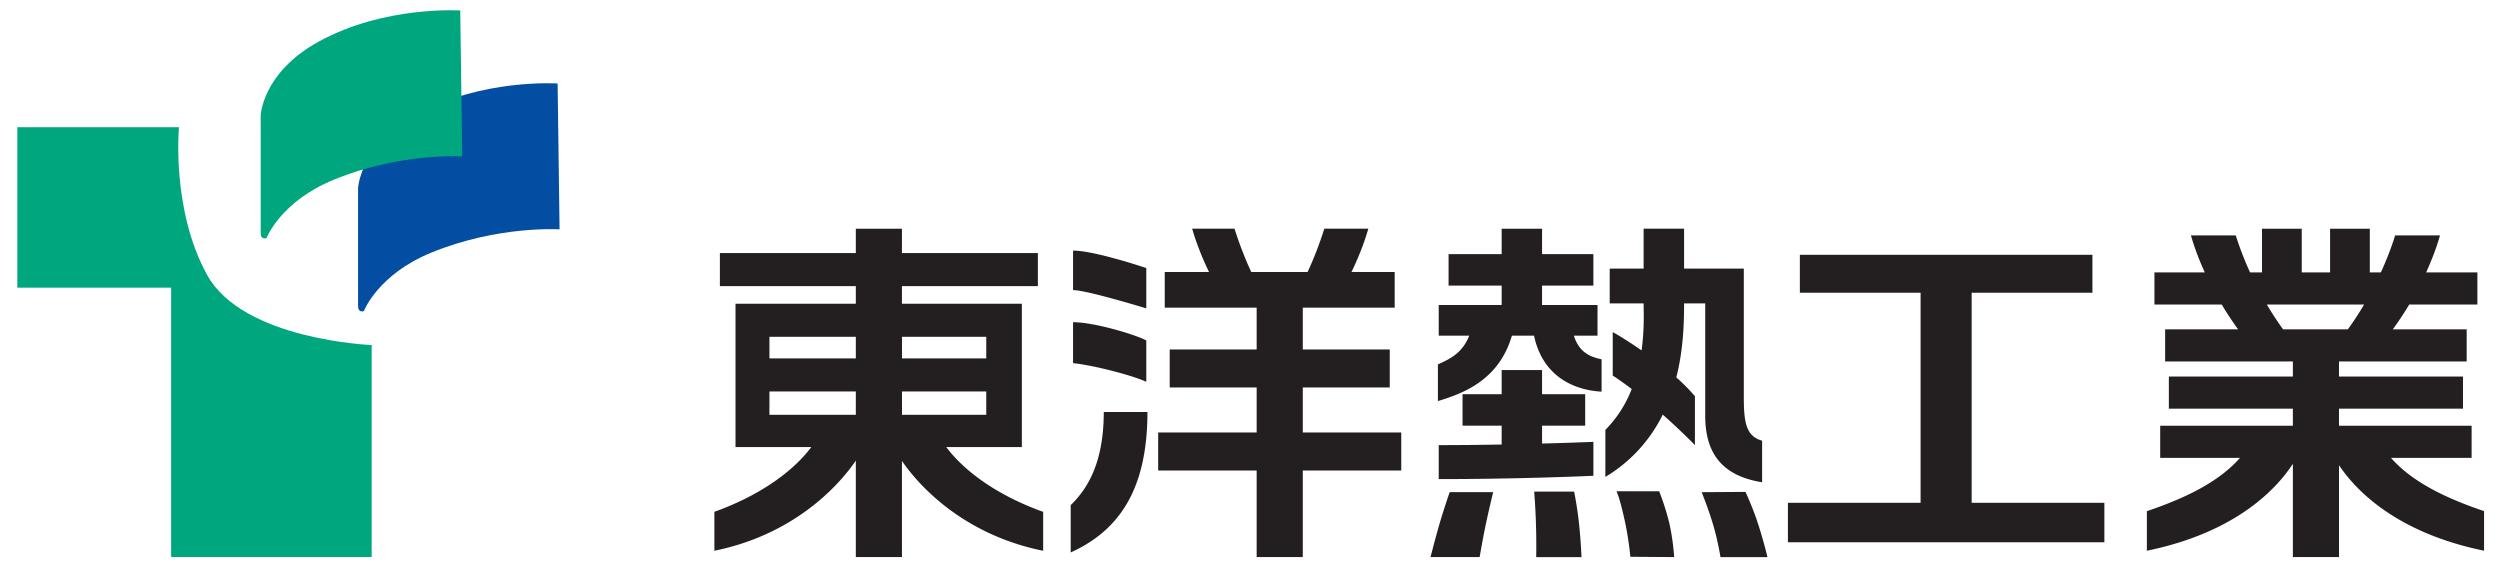<svg xmlns="http://www.w3.org/2000/svg" width="128" height="29" fill="none"><path fill="#034EA2" d="M18.332 15.651v-6s.075-2.194 2.966-3.783c3.37-1.858 7.252-1.593 7.252-1.593l.1 7.469s-3.16-.21-6.581 1.196c-2.72 1.113-3.439 2.986-3.439 2.986s-.298.126-.298-.273v-.002Z"/><path fill="#00A77E" d="M13.347 11.916v-6s.075-2.194 2.966-3.783C19.683.275 23.565.538 23.565.538l.1 7.47s-3.16-.21-6.58 1.195c-2.72 1.114-3.44 2.987-3.44 2.987s-.3.125-.3-.274h.002Z"/><path fill="#00A77E" d="M9.161 6.514H.887v8.216h7.875V28.52H19.03V17.666s-6.579-.25-8.423-3.585c-1.844-3.335-1.444-7.568-1.444-7.568l-.002.001Z"/><path fill="#231F20" d="M48.448 22.89h3.87v-7.34H46.18v-.9h6.959v-1.694h-6.96V11.71h-2.361v1.246h-6.96v1.694h6.96v.9h-6.16v7.34h3.881c-1.07 1.42-2.904 2.58-4.963 3.314v1.994c4.02-.81 6.326-3.266 7.242-4.615v4.94h2.362V23.6c.924 1.353 3.227 3.792 7.23 4.6v-1.994c-2.06-.734-3.891-1.896-4.962-3.315v-.002Zm2.048-1.653h-4.314v-1.193h4.314v1.193Zm0-3.992v1.105h-4.314v-1.105h4.314Zm-11.1 0h4.422v1.105h-4.423v-1.105Zm0 2.799h4.422v1.193h-4.423v-1.193ZM122.416 23.444h4.131v-1.646h-6.791v-.874h6.35v-1.645h-6.35v-.773h6.538v-1.645h-3.782c.133-.18.457-.629.839-1.268h3.491v-1.645h-2.624c.265-.58.515-1.22.71-1.895h-2.296c-.214.685-.469 1.321-.732 1.895h-.566V11.71H119.3v2.238h-1.451V11.71h-2.034v2.238h-.611a16.303 16.303 0 0 1-.733-1.895h-2.295c.193.675.443 1.314.71 1.895h-2.579v1.645h3.446c.382.641.706 1.09.839 1.268h-3.737v1.645h6.54v.773h-6.35v1.645h6.35v.874h-6.793v1.646h4.084c-1.085 1.237-2.812 2.068-4.766 2.727v2.027c4.7-.964 6.723-3.294 7.475-4.453v4.777h2.362v-4.705c.787 1.18 2.821 3.436 7.427 4.379v-2.027c-1.954-.659-3.681-1.49-4.766-2.727l-.002.002Zm-6.352-7.851h4.976a15.096 15.096 0 0 1-.829 1.268h-3.318a15.423 15.423 0 0 1-.829-1.268ZM71.744 22.142h-5.041v-2.303h4.452v-1.948h-4.452v-2.14h4.705v-1.823h-2.213c.323-.664.632-1.417.864-2.22h-2.254a18.569 18.569 0 0 1-.856 2.22h-2.884c-.304-.655-.6-1.404-.857-2.22h-2.17c.232.803.543 1.554.864 2.22h-2.267v1.823h4.706v2.14h-4.452v1.948h4.452v2.303h-5.042v1.948h5.042v4.433h2.362V24.09h5.041v-1.948ZM58.69 13.724s-2.649-.894-3.75-.894v2.023c.697 0 3.75.936 3.75.936v-2.065ZM58.69 17.433c-.526-.291-2.649-.936-3.75-.936v2.095c1.077.115 3.041.627 3.75.957v-2.116ZM54.82 25.86v2.425c2.423-1.098 3.929-3.153 3.929-7.192h-2.236c0 2.647-.867 3.968-1.693 4.77v-.002ZM100.949 25.742V14.987h6.183v-1.94H92.153v1.94h6.181v10.755h-6.793v2.023h16.203v-2.023h-6.795ZM78.954 21.795h2.207v-1.612h-2.207v-1.234h-2.069v1.234h-2.003v1.612h2.003v.964c-1.02.019-2.125.031-3.222.031v1.74c4.267 0 7.919-.17 7.919-.17v-1.737s-1.063.045-2.628.087v-.915Z"/><path fill="#231F20" d="M80.584 17.187h1.209v-1.57h-2.839v-.995h2.627V13.01h-2.627v-1.3h-2.069v1.3h-2.718v1.612h2.718v.995h-3.222v1.57h1.561c-.343.87-.938 1.171-1.603 1.471v1.877c1.291-.392 3.12-1.063 3.788-3.348h1.133c.44 2.076 2.031 2.79 3.46 2.865v-1.655c-.544-.117-1.145-.324-1.418-1.21ZM73.73 26.725a55.672 55.672 0 0 0-.486 1.797h2.514s.136-.809.305-1.628c.177-.842.388-1.696.388-1.696h-2.228s-.255.736-.492 1.525l-.002.002ZM80.599 25.17H78.55s.068.82.09 1.648c.03.85.014 1.708.014 1.708h2.319s-.038-.952-.143-1.858c-.084-.755-.234-1.495-.234-1.495l.002-.002ZM84.95 25.154h-2.182s.198.429.455 1.677c.176.843.251 1.676.251 1.676l2.244.016s-.05-.861-.245-1.718a12.57 12.57 0 0 0-.523-1.65ZM89.97 26.689c-.263-.783-.602-1.504-.602-1.504l-2.243.015s.361.884.609 1.741c.234.804.354 1.583.354 1.583h2.407s-.228-.952-.526-1.835h.001ZM85.827 19.325c.376-1.481.396-2.88.398-3.792h1.082v5.751c0 1.903.844 3.078 2.913 3.407v-2.126c-.808-.237-.937-.885-.937-2.25v-6.563h-3.058v-2.044h-2.072v2.044h-1.736v1.781h1.736c.003.441.043 1.346-.105 2.407-.73-.507-1.326-.861-1.476-.934v2.224c.135.083.476.313.972.688a6.118 6.118 0 0 1-1.349 2.093v2.407a7.632 7.632 0 0 0 2.938-3.19 34.08 34.08 0 0 1 1.647 1.56v-2.502a9.452 9.452 0 0 0-.95-.959l-.003-.002Z"/></svg>